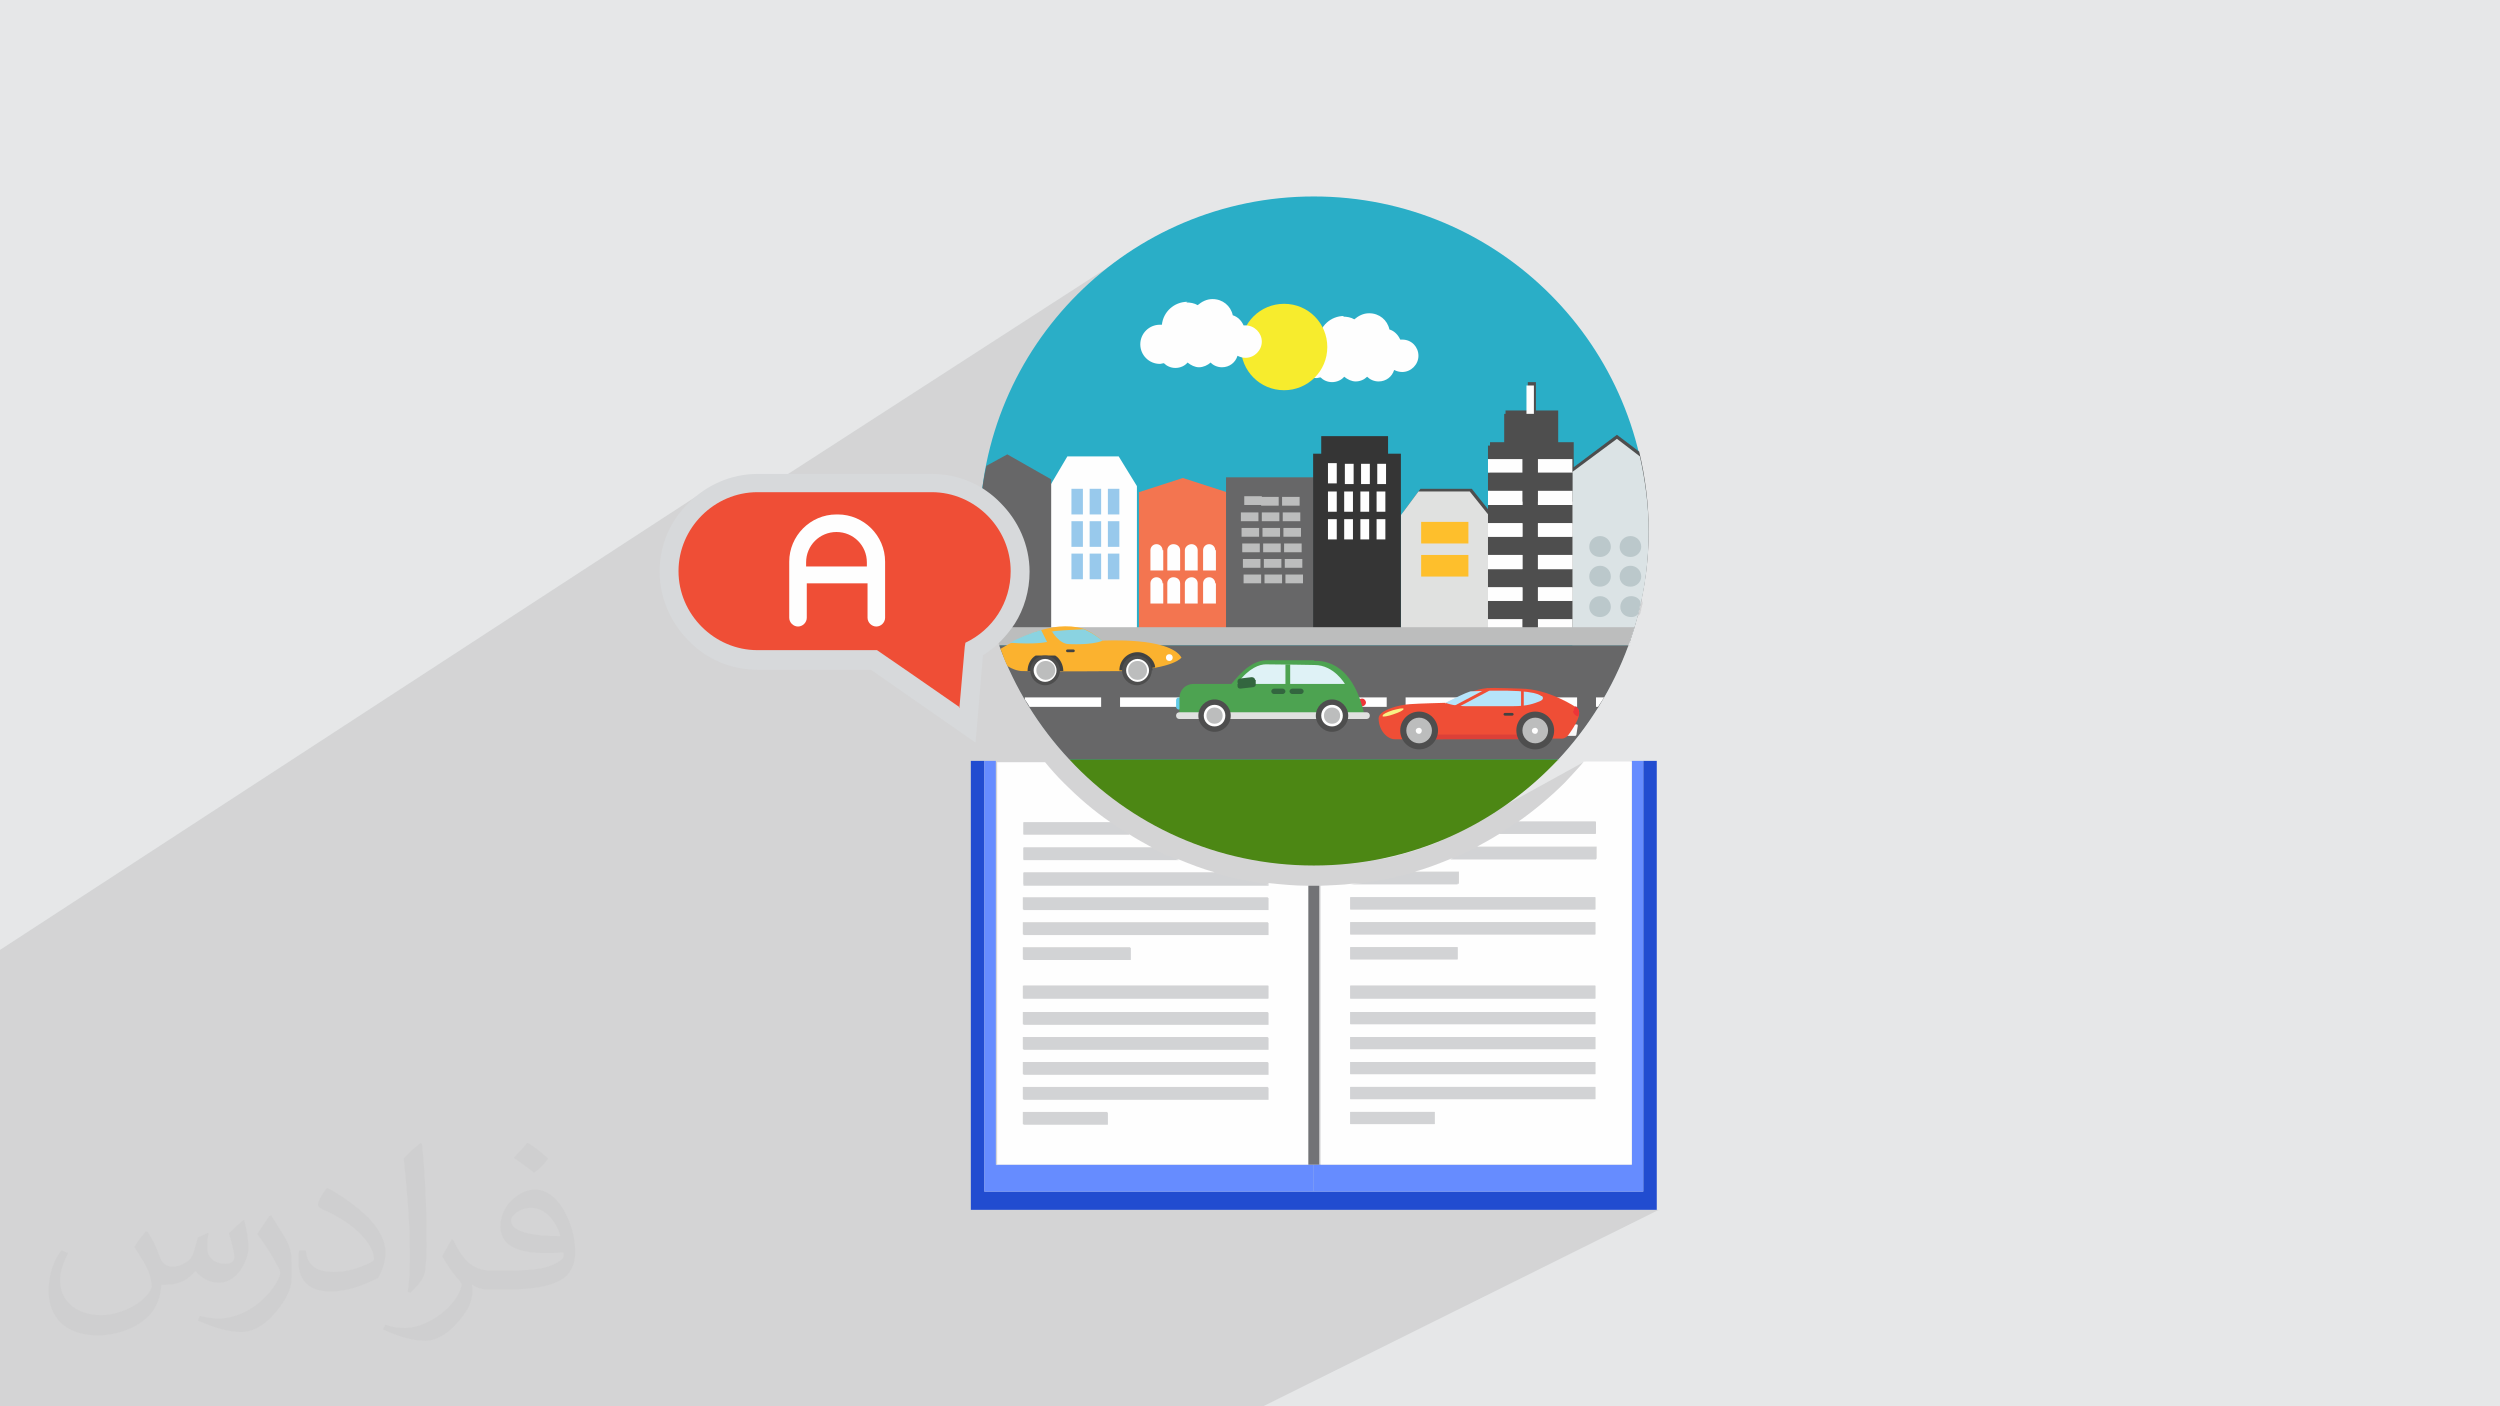 <?xml version="1.0" encoding="UTF-8"?>
<!DOCTYPE svg PUBLIC "-//W3C//DTD SVG 1.1//EN" "http://www.w3.org/Graphics/SVG/1.1/DTD/svg11.dtd">
<!-- Creator: CorelDRAW 2017 -->
<svg xmlns="http://www.w3.org/2000/svg" xml:space="preserve" width="3.703in" height="2.083in" version="1.1" style="shape-rendering:geometricPrecision; text-rendering:geometricPrecision; image-rendering:optimizeQuality; fill-rule:evenodd; clip-rule:evenodd"
viewBox="0 0 3703 2083"
 xmlns:xlink="http://www.w3.org/1999/xlink">
 <defs>
  <style type="text/css">
   <![CDATA[
    .fil37 {fill:#D7D9DB}
    .fil0 {fill:#E6E7E8}
    .fil38 {fill:#EF4E36}
    .fil3 {fill:#214CD0;fill-rule:nonzero}
    .fil8 {fill:#2AAEC7;fill-rule:nonzero}
    .fil30 {fill:#33663F;fill-rule:nonzero}
    .fil19 {fill:#353535;fill-rule:nonzero}
    .fil24 {fill:#414242;fill-rule:nonzero}
    .fil22 {fill:#4C8714;fill-rule:nonzero}
    .fil28 {fill:#4DA351;fill-rule:nonzero}
    .fil11 {fill:#4E4E4E;fill-rule:nonzero}
    .fil26 {fill:#62CBE8;fill-rule:nonzero}
    .fil4 {fill:#668CFF;fill-rule:nonzero}
    .fil16 {fill:#676768;fill-rule:nonzero}
    .fil6 {fill:#727376;fill-rule:nonzero}
    .fil9 {fill:#7BA3A8;fill-rule:nonzero}
    .fil25 {fill:#8AD3E1;fill-rule:nonzero}
    .fil10 {fill:#8BD4E7;fill-rule:nonzero}
    .fil12 {fill:#98C9EC;fill-rule:nonzero}
    .fil35 {fill:#B5E4FA;fill-rule:nonzero}
    .fil21 {fill:#BBC8CB;fill-rule:nonzero}
    .fil17 {fill:#BCBDBD;fill-rule:nonzero}
    .fil7 {fill:#D2D3D5;fill-rule:nonzero}
    .fil20 {fill:#DBE3E5;fill-rule:nonzero}
    .fil34 {fill:#DC4038;fill-rule:nonzero}
    .fil29 {fill:#DFF2F6;fill-rule:nonzero}
    .fil14 {fill:#E0E1E0;fill-rule:nonzero}
    .fil18 {fill:#E5E6E5;fill-rule:nonzero}
    .fil27 {fill:#EE3538;fill-rule:nonzero}
    .fil32 {fill:#EF4E36;fill-rule:nonzero}
    .fil13 {fill:#F37550;fill-rule:nonzero}
    .fil36 {fill:#F7EC2D;fill-rule:nonzero}
    .fil33 {fill:#F8F185;fill-rule:nonzero}
    .fil31 {fill:#F9F8F8;fill-rule:nonzero}
    .fil23 {fill:#FBB22F;fill-rule:nonzero}
    .fil15 {fill:#FEBF2C;fill-rule:nonzero}
    .fil5 {fill:#FEFEFE;fill-rule:nonzero}
    .fil2 {fill:#373435;fill-opacity:0.031}
    .fil1 {fill:#373435;fill-opacity:0.102}
   ]]>
  </style>
 </defs>
 <g id="Layer_x0020_1">
  <polygon class="fil0" points="0,0 3704,0 3704,2083 0,2083 "/>
  <polygon class="fil1" points="0,1585 0,1580 0,1580 0,1577 0,1577 0,1576 0,1575 0,1570 0,1570 0,1568 0,1562 0,1543 0,1479 0,1458 0,1458 0,1438 0,1411 0,1407 1044,727 1038,731 1032,735 1027,740 1022,745 1017,750 1013,755 1008,761 1004,766 1001,772 997,778 994,784 991,791 989,796 1059,750 1069,744 1079,739 1090,736 1101,733 1112,731 1124,730 1672,376 1653,389 1634,404 1616,420 1599,436 1582,453 1567,471 1552,490 1538,509 1525,530 1513,550 1503,572 1493,594 1484,616 1484,617 1740,454 1746,451 1753,449 1760,448 1760,448 1762,448 1764,448 1766,448 1769,449 1771,450 1773,450 1775,451 1776,452 1781,448 1784,447 1787,445 1789,444 1792,444 1795,443 1798,443 1804,444 1809,445 1813,447 1818,450 1821,453 1824,457 1827,462 1828,467 1831,468 1834,469 1836,471 1838,472 1840,474 1842,477 1842,478 1869,461 1874,458 1880,455 1886,453 1892,452 1899,451 1905,450 1912,451 1918,452 1924,453 1930,455 1936,458 1941,461 1946,465 1951,469 1955,474 1958,479 1960,482 1972,475 1978,472 1985,470 1992,469 1992,469 1994,469 1997,469 1999,470 2001,470 2003,471 2005,471 2007,472 2008,473 2014,469 2016,468 2019,467 2022,466 2025,465 2028,464 2031,464 2036,465 2041,466 2046,468 2050,471 2054,474 2057,478 2059,483 2061,488 2063,489 2066,490 2068,492 2070,493 2072,495 2074,498 2075,500 2076,503 2077,503 2077,503 2077,503 2078,502 2078,502 2078,502 2079,502 2079,502 2084,503 2089,504 2093,507 2096,510 2099,513 2102,517 2103,522 2103,527 2103,532 2102,536 2099,540 2096,544 2093,547 1830,707 1860,707 1960,646 2059,646 2059,672 2078,672 2078,679 2266,566 2266,609 2264,610 2264,613 2309,613 2309,660 2332,660 2332,680 2332,684 2398,645 2372,665 2398,650 2332,698 2332,700 2332,727 2332,727 2332,743 2332,748 2332,748 2332,775 2332,795 2332,795 2332,816 2364,797 2367,796 2370,795 2373,795 2376,795 2379,796 2382,797 2384,799 2386,801 2387,804 2388,807 2389,810 2410,797 2413,796 2416,795 2419,795 2422,795 2425,796 2428,797 2430,799 2432,801 2433,804 2434,807 2434,810 2434,813 2433,816 2432,819 2430,821 2428,823 2386,847 2387,848 2388,851 2389,854 2410,841 2413,840 2416,839 2419,839 2422,839 2425,840 2428,841 2430,843 2432,846 2433,848 2434,851 2434,854 2434,858 2433,860 2432,863 2430,865 2428,867 2386,891 2387,893 2388,895 2389,898 2410,886 2413,884 2416,883 2419,883 2421,883 2423,884 2426,885 2428,886 2429,887 2431,889 2432,890 2433,892 2433,892 2433,895 2432,897 2432,899 2431,901 2431,904 2430,906 2430,908 2429,910 2428,911 2427,912 2358,951 2416,951 2409,956 2415,956 2284,1030 2284,1030 2286,1031 2287,1031 2287,1031 2287,1032 2288,1032 2288,1033 2288,1034 2288,1036 2287,1037 2285,1038 2269,1047 2336,1047 2337,1047 2337,1047 2338,1047 2338,1047 2338,1047 2338,1047 2339,1047 2338,1048 2340,1049 2367,1033 2367,1047 2370,1047 2324,1073 2339,1073 2339,1073 2340,1073 2340,1074 2340,1074 2341,1074 2341,1074 2341,1075 2341,1075 2339,1088 2339,1089 2339,1089 2338,1089 2338,1090 2338,1090 2275,1125 2311,1125 2045,1273 2047,1272 2050,1272 2071,1267 2074,1266 2095,1260 2098,1259 2118,1252 2121,1251 2133,1246 2349,1127 2345,1131 2342,1135 2338,1139 2335,1143 2331,1147 2328,1150 2324,1154 2320,1158 2316,1162 2312,1166 2308,1170 2304,1174 2300,1177 2296,1181 2291,1185 2287,1189 2283,1192 2278,1196 2274,1199 2269,1203 2265,1206 2260,1210 2256,1213 2251,1216 2258,1216 2420,1127 2420,1137 2437,1127 2437,1765 2437,1765 2437,1765 2437,1765 2383,1792 2457,1792 1871,2083 1800,2083 1800,2083 1707,2083 1476,2083 1443,2083 1409,2083 1376,2083 1343,2083 1336,2083 1321,2083 1310,2083 1288,2083 1277,2083 1270,2083 1263,2083 1255,2083 1245,2083 1213,2083 1181,2083 1172,2083 1106,2083 1051,2083 1041,2083 1026,2083 1020,2083 994,2083 989,2083 977,2083 962,2083 958,2083 930,2083 930,2083 914,2083 901,2083 901,2083 899,2083 898,2083 872,2083 869,2083 867,2083 866,2083 851,2083 837,2083 836,2083 835,2083 818,2083 806,2083 806,2083 804,2083 776,2083 773,2083 756,2083 746,2083 742,2083 720,2083 716,2083 696,2083 695,2083 681,2083 681,2083 681,2083 680,2083 680,2083 675,2083 675,2083 675,2083 658,2083 657,2083 643,2083 635,2083 627,2083 627,2083 620,2083 617,2083 605,2083 605,2083 595,2083 587,2083 584,2083 580,2083 576,2083 576,2083 568,2083 562,2083 557,2083 554,2083 554,2083 554,2083 553,2083 551,2083 543,2083 539,2083 537,2083 533,2083 532,2083 531,2083 528,2083 528,2083 521,2083 515,2083 514,2083 514,2083 512,2083 512,2083 507,2083 506,2083 504,2083 498,2083 496,2083 495,2083 494,2083 492,2083 491,2083 490,2083 488,2083 488,2083 486,2083 482,2083 481,2083 480,2083 480,2083 473,2083 473,2083 466,2083 466,2083 465,2083 464,2083 460,2083 458,2083 458,2083 456,2083 440,2083 429,2083 426,2083 424,2083 423,2083 419,2083 419,2083 419,2083 414,2083 412,2083 410,2083 409,2083 409,2083 398,2083 392,2083 388,2083 382,2083 382,2083 381,2083 380,2083 379,2083 373,2083 371,2083 369,2083 368,2083 359,2083 359,2083 356,2083 353,2083 348,2083 344,2083 344,2083 341,2083 339,2083 339,2083 339,2083 336,2083 336,2083 334,2083 334,2083 333,2083 333,2083 330,2083 329,2083 321,2083 321,2083 321,2083 319,2083 318,2083 318,2083 317,2083 314,2083 313,2083 313,2083 313,2083 313,2083 310,2083 308,2083 308,2083 307,2083 294,2083 293,2083 288,2083 282,2083 281,2083 276,2083 275,2083 274,2083 273,2083 272,2083 272,2083 268,2083 268,2083 264,2083 263,2083 263,2083 261,2083 258,2083 256,2083 256,2083 255,2083 250,2083 250,2083 249,2083 248,2083 248,2083 248,2083 246,2083 246,2083 245,2083 245,2083 243,2083 242,2083 238,2083 234,2083 232,2083 230,2083 230,2083 229,2083 224,2083 218,2083 218,2083 217,2083 216,2083 216,2083 215,2083 213,2083 213,2083 211,2083 209,2083 209,2083 208,2083 205,2083 205,2083 205,2083 204,2083 202,2083 200,2083 195,2083 195,2083 192,2083 187,2083 186,2083 186,2083 182,2083 179,2083 179,2083 179,2083 179,2083 177,2083 176,2083 176,2083 176,2083 173,2083 173,2083 170,2083 156,2083 151,2083 150,2083 147,2083 147,2083 147,2083 144,2083 144,2083 144,2083 144,2083 141,2083 137,2083 137,2083 130,2083 127,2083 123,2083 120,2083 118,2083 118,2083 115,2083 112,2083 111,2083 111,2083 109,2083 109,2083 108,2083 107,2083 100,2083 91,2083 91,2083 89,2083 89,2083 88,2083 88,2083 85,2083 85,2083 83,2083 82,2083 80,2083 76,2083 76,2083 76,2083 75,2083 69,2083 69,2083 68,2083 68,2083 66,2083 66,2083 65,2083 65,2083 61,2083 50,2083 50,2083 47,2083 44,2083 44,2083 40,2083 38,2083 37,2083 35,2083 35,2083 35,2083 33,2083 32,2083 31,2083 27,2083 27,2083 27,2083 24,2083 22,2083 22,2083 22,2083 21,2083 15,2083 15,2083 15,2083 12,2083 11,2083 10,2083 9,2083 8,2083 8,2083 8,2083 7,2083 4,2083 4,2083 2,2083 1,2083 0,2083 0,2083 0,2083 0,2083 0,2083 0,2083 0,2082 0,2081 0,2081 0,2078 0,2078 0,2078 0,2075 0,2075 0,2074 0,2074 0,2073 0,2072 0,2072 0,2070 0,2069 0,2068 0,2068 0,2067 0,2066 0,2065 0,2064 0,2063 0,2063 0,2062 0,2062 0,2061 0,2061 0,2059 0,2059 0,2059 0,2059 0,2057 0,2057 0,2056 0,2056 0,2054 0,2054 0,2053 0,2052 0,2049 0,2046 0,2046 0,2044 0,2042 0,2038 0,2035 0,2033 0,2032 0,2031 0,2029 0,2029 0,2026 0,2026 0,2022 0,2021 0,2021 0,2020 0,2019 0,2018 0,2018 0,2018 0,2016 0,2016 0,2014 0,2014 0,2012 0,2011 0,2010 0,2009 0,2009 0,2009 0,2009 0,2007 0,2006 0,2006 0,2006 0,2005 0,2005 0,2004 0,2000 0,2000 0,1999 0,1996 0,1996 0,1996 0,1994 0,1994 0,1993 0,1990 0,1990 0,1989 0,1988 0,1988 0,1988 0,1987 0,1986 0,1986 0,1986 0,1985 0,1984 0,1983 0,1983 0,1983 0,1982 0,1982 0,1981 0,1980 0,1980 0,1978 0,1977 0,1977 0,1977 0,1976 0,1975 0,1975 0,1974 0,1974 0,1972 0,1971 0,1970 0,1970 0,1970 0,1966 0,1965 0,1965 0,1965 0,1965 0,1964 0,1963 0,1961 0,1961 0,1960 0,1959 0,1958 0,1957 0,1955 0,1954 0,1953 0,1952 0,1951 0,1951 0,1950 0,1950 0,1949 0,1949 0,1948 0,1947 0,1947 0,1946 0,1946 0,1946 0,1945 0,1945 0,1944 0,1943 0,1942 0,1942 0,1941 0,1940 0,1940 0,1939 0,1938 0,1937 0,1937 0,1936 0,1935 0,1935 0,1935 0,1935 0,1935 0,1932 0,1931 0,1931 0,1931 0,1931 0,1931 0,1931 0,1929 0,1929 0,1928 0,1927 0,1926 0,1925 0,1925 0,1924 0,1923 0,1922 0,1922 0,1922 0,1922 0,1922 0,1921 0,1920 0,1920 0,1919 0,1919 0,1918 0,1918 0,1918 0,1917 0,1916 0,1916 0,1916 0,1916 0,1915 0,1915 0,1913 0,1913 0,1913 0,1913 0,1912 0,1912 0,1911 0,1910 0,1910 0,1909 0,1909 0,1908 0,1908 0,1907 0,1906 0,1906 0,1906 0,1905 0,1904 0,1904 0,1903 0,1902 0,1900 0,1900 0,1898 0,1896 0,1896 0,1895 0,1895 0,1894 0,1894 0,1893 0,1893 0,1893 0,1892 0,1892 0,1891 0,1891 0,1891 0,1890 0,1889 0,1888 0,1887 0,1887 0,1887 0,1884 0,1883 0,1883 0,1881 0,1881 0,1881 0,1881 0,1881 0,1881 0,1880 0,1880 0,1879 0,1876 0,1876 0,1875 0,1872 0,1871 0,1867 0,1867 0,1867 0,1864 0,1863 0,1863 0,1862 0,1858 0,1857 0,1856 0,1854 0,1854 0,1853 0,1849 0,1844 0,1841 0,1839 0,1839 0,1833 0,1830 0,1829 0,1828 0,1828 0,1826 0,1826 0,1825 0,1821 0,1820 0,1817 0,1817 0,1815 0,1814 0,1812 0,1811 0,1808 0,1803 0,1803 0,1803 0,1802 0,1797 0,1797 0,1794 0,1788 0,1787 0,1787 0,1786 0,1785 0,1785 0,1784 0,1782 0,1781 0,1776 0,1775 0,1773 0,1771 0,1771 0,1771 0,1770 0,1766 0,1764 0,1762 0,1761 0,1761 0,1760 0,1759 0,1756 0,1755 0,1749 0,1747 0,1743 0,1737 0,1736 0,1735 0,1731 0,1728 0,1725 0,1722 0,1721 0,1718 0,1716 0,1716 0,1716 0,1714 0,1712 0,1710 0,1709 0,1709 0,1704 0,1694 0,1694 0,1688 0,1683 0,1682 0,1677 0,1676 0,1673 0,1671 0,1671 0,1669 0,1663 0,1663 0,1652 0,1648 0,1648 0,1646 0,1645 0,1643 0,1642 0,1642 0,1638 0,1621 0,1620 0,1616 0,1614 0,1605 0,1597 "/>
  <path class="fil2" d="M219 1825c7,11 12,21 16,32 3,7 5,19 21,19 5,0 11,-1 17,-5 7,-3 12,-9 14,-17l6 -21 15 -7 1 1c-2,8 -2,15 -2,21 0,18 15,24 27,24 7,0 13,-3 13,-10 0,-8 -4,-22 -8,-35 7,-7 14,-14 22,-20l1 1c4,15 6,30 6,40 0,10 -4,20 -8,27 -7,14 -20,25 -36,25 -12,0 -25,-6 -34,-17l-1 0c-9,11 -22,20 -43,20l-7 0c-1,14 -4,24 -9,33 -13,25 -50,42 -85,42 -49,0 -73,-28 -73,-66 0,-23 7,-45 19,-60l10 4c-7,14 -12,27 -12,40 0,35 29,52 61,52 30,0 68,-20 75,-42 -2,-25 -12,-36 -26,-59 4,-7 10,-15 17,-23l1 0 0 0 0 0 0 0zm563 -132c10,6 20,14 30,23 -6,8 -12,15 -21,21 -10,-8 -20,-15 -30,-22 7,-8 14,-15 20,-22zm5 96c-17,0 -30,11 -30,19 0,17 33,23 73,23 -5,-20 -22,-42 -43,-42zm-37 93c22,0 41,-1 55,-4 16,-4 30,-12 30,-18 0,-2 0,-3 -1,-5 -9,1 -19,1 -29,1 -29,0 -52,-7 -60,-23 -2,-4 -4,-10 -4,-15 0,-16 7,-32 19,-42 10,-9 21,-14 33,-14 20,0 37,17 48,42 6,14 11,30 11,51 0,14 -4,25 -12,34 -16,15 -45,21 -90,21l-20 0 0 0 -5 0c-11,0 -19,-2 -25,-7l-1 0c0,2 1,5 1,7 0,10 -3,23 -10,33 -20,30 -42,43 -60,43 -19,0 -42,-7 -63,-17l4 -7c7,3 16,5 29,5 34,0 78,-33 84,-64 -1,-3 -3,-6 -7,-10 -10,-12 -16,-22 -22,-32 5,-10 10,-18 14,-25l2 0c14,29 28,46 57,46l4 0 0 0 21 0 0 0 0 0 0 0zm-146 31c2,-14 3,-29 3,-43l0 -21c0,-39 -5,-96 -9,-133 7,-8 17,-17 25,-23l2 1c5,47 7,101 7,151 0,13 -1,26 -2,35 -1,12 -8,21 -22,35l-3 -1 0 0 0 0 0 0zm-151 -62c1,18 10,33 41,33 20,0 36,-5 55,-14 3,-2 5,-3 5,-5 0,-12 -9,-27 -24,-41 -14,-13 -34,-25 -51,-32 -6,-3 -8,-5 -8,-8 0,-5 7,-17 13,-24l2 0c20,11 43,27 60,44 15,16 25,33 25,51 0,13 -4,26 -11,38 -22,11 -46,20 -70,20 -29,0 -48,-13 -48,-45 0,-3 0,-9 1,-16l10 0 0 0 0 0 0 0zm-52 -52l18 29c7,11 13,22 13,41l0 24c0,19 -12,39 -32,60 -15,14 -29,20 -42,20 -19,0 -40,-6 -65,-17l3 -7c8,2 17,4 28,4 35,0 72,-26 88,-58 2,-4 3,-7 3,-9 0,-4 -2,-8 -4,-11 -9,-17 -19,-33 -30,-47 6,-9 12,-18 18,-27l2 0 0 0 0 0 0 0z"/>
  <g id="_1213499582064">
   <polygon class="fil3" points="1438,1792 2454,1792 2454,1127 2434,1127 2434,1765 1946,1765 1458,1765 1458,1127 1438,1127 1438,1792 "/>
   <polygon class="fil4" points="1946,1765 2434,1765 2434,1127 2417,1127 2417,1725 1954,1725 1946,1725 "/>
   <path class="fil5" d="M1954 1725l463 0 0 -597 -71 0c-9,11 -19,21 -28,31 -21,21 -45,41 -69,58l115 0 0 18 -143 0c-11,7 -22,13 -33,19l177 0 0 18 -216 0c-17,7 -35,14 -53,19l65 0 0 18 -159 0 0 0c-15,2 -30,2 -46,3l0 413zm315 -597l-315 0 0 128c46,-1 90,-8 131,-21l-85 0 0 -18 135 0c50,-22 95,-52 134,-89l0 0zm-269 332l363 0 0 19 -363 0 0 -19zm0 -57l159 0 0 18 -159 0 0 -18zm0 -37l363 0 0 18 -363 0 0 -18zm0 -37l363 0 0 18 -363 0 0 -18zm0 318l125 0 0 18 -125 0 0 -18zm0 -37l363 0 0 18 -363 0 0 -18zm0 -37l363 0 0 18 -363 0 0 -18zm0 -37l363 0 0 18 -363 0 0 -18zm0 -37l363 0 0 18 -363 0 0 -18z"/>
   <polygon class="fil4" points="1458,1765 1946,1765 1946,1725 1946,1725 1938,1725 1475,1725 1475,1127 1458,1127 "/>
   <path class="fil5" d="M1475 1725l463 0 0 -413c-20,0 -40,-2 -59,-4l0 2 -363 0 0 -18 283 0c-18,-5 -36,-12 -53,-19l-230 0 0 -18 190 0c-11,-6 -22,-12 -33,-19l-157 0 0 -18 129 0c-25,-17 -48,-37 -69,-58 -10,-10 -19,-20 -28,-31l-71 0 0 597 0 0zm463 -469l0 -128 -315 0c39,37 84,67 134,89l121 0 0 18 -72 0c42,13 86,20 131,21l0 0zm-423 204l363 0 0 19 -363 0 0 -19zm0 -57l159 0 0 18 -159 0 0 -18zm0 -37l363 0 0 18 -363 0 0 -18zm0 -37l363 0 0 18 -363 0 0 -18zm0 318l125 0 0 18 -125 0 0 -18zm0 -37l363 0 0 18 -363 0 0 -18zm0 -37l363 0 0 18 -363 0 0 -18zm0 -37l363 0 0 18 -363 0 0 -18zm0 -37l363 0 0 18 -363 0 0 -18z"/>
   <path class="fil6" d="M1938 1725l16 0 0 -413 -8 0 -8 0 0 413zm16 -469l0 -128 -16 0 0 128 8 0 8 0z"/>
   <path class="fil7" d="M1516 1460l363 0 0 19 -363 0 0 -19zm484 0l363 0 0 19 -363 0 0 -19zm0 -243l135 0c-16,7 -32,13 -49,18l-85 0 0 -18zm248 0l115 0 0 18 -143 0c10,-6 19,-12 28,-18zm-248 186l159 0 0 18 -159 0 0 -18zm0 -37l363 0 0 18 -363 0 0 -18zm0 -37l363 0 0 18 -363 0 0 -18zm94 -37l65 0 0 18 -159 0 0 0c32,-3 64,-9 94,-18zm93 -37l177 0 0 18 -216 0c14,-6 27,-12 40,-18zm-187 392l125 0 0 18 -125 0 0 -18zm0 -37l363 0 0 18 -363 0 0 -18zm0 -37l363 0 0 18 -363 0 0 -18zm0 -37l363 0 0 18 -363 0 0 -18zm0 -37l363 0 0 18 -363 0 0 -18zm-484 -281l129 0c9,6 19,13 28,18l-157 0 0 -18zm242 0l121 0 0 18 -72 0c-17,-5 -33,-11 -49,-18zm-242 186l159 0 0 18 -159 0 0 -18zm0 -37l363 0 0 18 -363 0 0 -18zm0 -37l363 0 0 18 -363 0 0 -18zm0 -37l283 0c26,8 53,13 80,17l0 2 -363 0 0 -18zm0 -37l190 0c13,7 26,13 40,18l-230 0 0 -18zm0 392l125 0 0 18 -125 0 0 -18zm0 -37l363 0 0 18 -363 0 0 -18zm0 -37l363 0 0 18 -363 0 0 -18zm0 -37l363 0 0 18 -363 0 0 -18zm0 -37l363 0 0 18 -363 0 0 -18z"/>
   <g>
    <path class="fil8" d="M1946 291c274,0 495,222 495,495 0,274 -222,495 -495,495 -274,0 -495,-222 -495,-495 0,-274 222,-495 495,-495z"/>
    <polygon class="fil9" points="2274,699 2297,699 2297,687 2274,687 "/>
    <polygon class="fil9" points="2301,699 2323,699 2323,687 2301,687 "/>
    <polygon class="fil9" points="2274,723 2297,723 2297,710 2274,710 "/>
    <polygon class="fil9" points="2301,723 2323,723 2323,710 2301,710 "/>
    <polygon class="fil10" points="2232,909 2325,909 2325,894 2232,894 "/>
    <path class="fil11" d="M2331 693l0 -38 -23 0 0 -47 -33 0 0 -42 -12 0 0 42 -33 0 0 47 -23 0 0 103 -27 -34 -76 0 -26 35 0 189 129 0 0 0 124 0 0 3 83 0c18,-52 28,-107 28,-165 0,-40 -5,-79 -14,-117l-33 -25 -64 48 0 0z"/>
    <polygon class="fil5" points="1684,956 1555,956 1555,720 1581,676 1657,676 1684,720 1684,956 "/>
    <path class="fil12" d="M1604 858l-17 0 0 -38 17 0 0 38zm0 -48l-17 0 0 -38 17 0 0 38zm27 48l-17 0 0 -38 17 0 0 38zm27 0l-17 0 0 -38 17 0 0 38zm0 -48l-17 0 0 -38 17 0 0 38zm0 -48l-17 0 0 -38 17 0 0 38zm-27 0l-17 0 0 -38 17 0 0 38zm-27 0l-17 0 0 -38 17 0 0 38zm27 48l-17 0 0 -38 17 0 0 38z"/>
    <polygon class="fil13" points="1817,952 1687,952 1687,729 1752,708 1817,729 1817,952 "/>
    <path class="fil5" d="M1748 864c0,0 0,0 0,0 0,-5 -4,-9 -10,-9 -5,0 -9,4 -9,9 0,0 0,0 0,0l0 0 0 30 19 0 0 -30 0 0zm26 0c0,0 0,0 0,0 0,-5 -4,-9 -9,-9 -5,0 -10,4 -10,9 0,0 0,0 0,0l0 0 0 30 19 0 0 -30 0 0zm26 0c0,0 0,0 0,0 0,-5 -4,-9 -9,-9 -5,0 -9,4 -9,9 0,0 0,0 0,0l0 0 0 30 19 0 0 -30 0 0zm0 -49c0,0 0,0 0,0 0,-5 -4,-9 -9,-9 -5,0 -9,4 -9,9 0,0 0,0 0,0l0 0 0 30 19 0 0 -30 0 0zm-26 0c0,0 0,0 0,0 0,-5 -4,-9 -9,-9 -5,0 -10,4 -10,9 0,0 0,0 0,0l0 0 0 30 19 0 0 -30 0 0zm-26 0c0,0 0,0 0,0 0,-5 -4,-9 -10,-9 -5,0 -9,4 -9,9 0,0 0,0 0,0l0 0 0 30 19 0 0 -30 0 0zm-26 0c0,0 0,0 0,0 0,-5 -4,-9 -9,-9 -5,0 -9,4 -9,9 0,0 0,0 0,0l0 0 0 30 19 0 0 -30 0 0zm0 49c0,0 0,0 0,0 0,-5 -4,-9 -9,-9 -5,0 -9,4 -9,9 0,0 0,0 0,0l0 0 0 30 19 0 0 -30 0 0z"/>
    <polygon class="fil14" points="2205,952 2075,952 2075,763 2101,728 2177,728 2205,763 "/>
    <polygon class="fil15" points="2105,805 2175,805 2175,773 2105,773 "/>
    <polygon class="fil15" points="2105,854 2175,854 2175,822 2105,822 "/>
    <polygon class="fil16" points="1816,951 1946,951 1946,707 1816,707 "/>
    <path class="fil17" d="M1894 749l-26 0 0 -13 26 0 0 13zm31 0l-26 0 0 -13 26 0 0 13zm-61 23l-26 0 0 -13 26 0 0 13zm31 0l-26 0 0 -13 26 0 0 13zm31 0l-26 0 0 -13 26 0 0 13zm-61 23l-26 0 0 -13 26 0 0 13zm31 0l-26 0 0 -13 26 0 0 13zm31 0l-26 0 0 -13 26 0 0 13zm-61 23l-26 0 0 -13 26 0 0 13zm31 0l-26 0 0 -13 26 0 0 13zm31 0l-26 0 0 -13 26 0 0 13zm-61 23l-26 0 0 -13 26 0 0 13zm31 0l-26 0 0 -13 26 0 0 13zm31 0l-26 0 0 -13 26 0 0 13zm-61 23l-26 0 0 -13 26 0 0 13zm31 0l-26 0 0 -13 26 0 0 13zm31 0l-26 0 0 -13 26 0 0 13zm-61 -116l-26 0 0 -13 26 0 0 13z"/>
    <path class="fil16" d="M1556 950l-77 0c-18,-51 -28,-106 -28,-163 0,-33 3,-66 10,-97l31 -17 65 37 0 241 0 0z"/>
    <polygon class="fil18" points="1468,839 1485,839 1485,801 1468,801 "/>
    <polygon class="fil18" points="1495,839 1512,839 1512,801 1495,801 "/>
    <polygon class="fil18" points="1468,890 1485,890 1485,852 1468,852 "/>
    <polygon class="fil18" points="1495,890 1512,890 1512,852 1495,852 "/>
    <polygon class="fil19" points="1957,672 1957,646 2056,646 2056,672 2075,672 2075,951 1945,951 1945,672 1957,672 "/>
    <path class="fil20" d="M2412 956l-83 0 0 -257 66 -49 34 26c8,36 13,73 13,111 0,59 -10,116 -30,169l0 0z"/>
    <path class="fil21" d="M2386 810c0,-9 -7,-16 -16,-16 -9,0 -16,7 -16,16 0,9 7,15 16,15 9,0 16,-7 16,-15z"/>
    <path class="fil21" d="M2431 810c0,-9 -7,-16 -16,-16 -9,0 -16,7 -16,16 0,9 7,15 16,15 9,0 16,-7 16,-15z"/>
    <path class="fil21" d="M2386 854c0,-9 -7,-16 -16,-16 -9,0 -16,7 -16,16 0,9 7,15 16,15 9,0 16,-7 16,-15z"/>
    <polygon class="fil5" points="2261,680 2272,680 2272,571 2261,571 "/>
    <path class="fil21" d="M2431 854c0,-9 -7,-16 -16,-16 -9,0 -16,7 -16,16 0,9 7,15 16,15 9,0 16,-7 16,-15z"/>
    <path class="fil21" d="M2386 899c0,-9 -7,-16 -16,-16 -9,0 -16,7 -16,16 0,9 7,15 16,15 9,0 16,-7 16,-15z"/>
    <path class="fil21" d="M2430 892c-2,-6 -8,-9 -14,-9 -9,0 -16,7 -16,16 0,9 7,15 16,15 4,0 7,-1 10,-4 2,-6 3,-12 4,-18l0 0z"/>
    <polygon class="fil5" points="2204,952 2329,952 2329,743 2204,743 "/>
    <polygon class="fil11" points="2306,613 2228,613 2228,660 2204,660 2204,680 2228,680 2228,700 2204,700 2204,727 2255,727 2255,748 2204,748 2204,775 2255,775 2255,795 2204,795 2204,822 2255,822 2255,843 2204,843 2204,870 2255,870 2255,890 2204,890 2204,917 2255,917 2255,938 2204,938 2204,952 2329,952 2329,938 2278,938 2278,917 2329,917 2329,890 2278,890 2278,870 2329,870 2329,843 2278,843 2278,822 2329,822 2329,795 2278,795 2278,775 2329,775 2329,748 2278,748 2278,727 2329,727 2329,700 2306,700 2306,680 2329,680 2329,660 2306,660 "/>
    <polygon class="fil5" points="2204,700 2255,700 2255,680 2204,680 "/>
    <polygon class="fil5" points="2278,700 2329,700 2329,680 2278,680 "/>
    <polygon class="fil5" points="2204,748 2255,748 2255,727 2204,727 "/>
    <polygon class="fil5" points="2278,748 2329,748 2329,727 2278,727 "/>
    <polygon class="fil5" points="2204,795 2255,795 2255,775 2204,775 "/>
    <polygon class="fil5" points="2278,795 2329,795 2329,775 2278,775 "/>
    <polygon class="fil5" points="2204,843 2255,843 2255,822 2204,822 "/>
    <polygon class="fil5" points="2278,843 2329,843 2329,822 2278,822 "/>
    <polygon class="fil5" points="2204,890 2255,890 2255,870 2204,870 "/>
    <polygon class="fil5" points="2278,890 2329,890 2329,870 2278,870 "/>
    <path class="fil17" d="M1472 929l949 0c-3,9 -6,18 -9,27l-932 0c-3,-9 -6,-18 -9,-27z"/>
    <path class="fil16" d="M1584 1125l724 0c45,-48 81,-106 104,-169l-932 0c23,63 59,121 104,169l0 0z"/>
    <path class="fil5" d="M1659 1047l113 0 0 -14 -113 0 0 14zm141 0l113 0 0 -14 -113 0 0 14zm141 0l113 0 0 -14 -113 0 0 14zm141 0l113 0 0 -14 -113 0 0 14zm141 0l113 0 0 -14 -113 0 0 14zm-698 0c-2,-4 -5,-8 -7,-11l0 -3 113 0 0 14 -106 0 0 0zm839 0l3 0c3,-5 6,-9 9,-14l-12 0 0 14z"/>
    <path class="fil22" d="M2308 1125l-724 0c90,97 219,157 362,157 143,0 271,-60 362,-157z"/>
    <path class="fil5" d="M1992 687l0 30 13 0 0 -30 -13 0zm24 0l0 30 13 0 0 -30 -13 0zm24 0l0 30 13 0 0 -30 -13 0zm-60 71l0 -30 -13 0 0 30 13 0zm11 -30l0 30 13 0 0 -30 -13 0zm24 0l0 30 13 0 0 -30 -13 0zm24 0l0 30 13 0 0 -30 -13 0zm13 41l-13 0 0 30 13 0 0 -30zm-24 30l0 -30 -13 0 0 30 13 0zm-24 0l0 -30 -13 0 0 30 13 0zm-24 0l0 -30 -13 0 0 30 13 0zm-13 -83l13 0 0 -30 -13 0 0 30z"/>
    <path class="fil17" d="M1492 979c0,1 0,3 -1,3 -2,-3 -3,-7 -4,-10 3,0 5,3 5,6l0 1z"/>
    <path class="fil23" d="M1482 961c26,-15 75,-43 122,-30 0,0 11,3 29,18 0,0 99,-6 117,25 0,0 -10,16 -83,20 0,0 -120,1 -151,0 0,0 -10,1 -23,-7l-1 -1c-4,-8 -7,-17 -10,-25z"/>
    <path class="fil24" d="M1522 994l53 0c0,-9 -5,-19 -12,-23l-29 0c-7,4 -12,13 -12,23z"/>
    <path class="fil11" d="M1526 993c0,12 10,22 22,22 12,0 22,-10 22,-22 0,-12 -10,-22 -22,-22 -12,0 -22,10 -22,22z"/>
    <path class="fil5" d="M1531 993c0,9 8,17 17,17 9,0 17,-8 17,-17 0,-9 -8,-17 -17,-17 -9,0 -17,8 -17,17z"/>
    <path class="fil17" d="M1535 993c0,7 6,14 14,14 7,0 14,-6 14,-14 0,-8 -6,-14 -14,-14 -8,0 -14,6 -14,14z"/>
    <path class="fil24" d="M1707 989c1,0 4,0 4,-1 -1,-11 -13,-22 -26,-22 -15,0 -27,12 -27,27l49 0 0 -4z"/>
    <path class="fil11" d="M1662 993c0,12 10,22 22,22 12,0 22,-10 22,-22 0,-12 -10,-22 -22,-22 -12,0 -22,10 -22,22z"/>
    <path class="fil5" d="M1668 993c0,9 8,17 17,17 9,0 17,-8 17,-17 0,-9 -8,-17 -17,-17 -9,0 -17,8 -17,17z"/>
    <path class="fil17" d="M1671 993c0,8 6,14 14,14 8,0 14,-6 14,-14 0,-8 -6,-14 -14,-14 -8,0 -14,6 -14,14z"/>
    <path class="fil25" d="M1551 951l-9 -18c-17,5 -33,12 -46,19 37,3 54,-1 54,-1z"/>
    <path class="fil25" d="M1558 935c0,0 11,19 25,19 0,0 34,2 50,-5 -15,-12 -25,-16 -28,-17 -16,1 -47,2 -48,4l0 0z"/>
    <path class="fil24" d="M1592 964c0,1 -1,2 -2,2l-9 0c-1,0 -2,-1 -2,-2 0,-1 1,-2 2,-2l9 0c1,0 2,1 2,2z"/>
    <path class="fil5" d="M1737 974c0,3 -2,5 -5,5 -3,0 -5,-2 -5,-5 0,-3 2,-5 5,-5 3,0 5,2 5,5z"/>
    <path class="fil26" d="M1750 1047c0,2 -2,4 -4,4l0 0c-2,0 -4,-2 -4,-4l0 -10c0,-2 2,-4 4,-4l0 0c2,0 4,2 4,4l0 10z"/>
    <path class="fil27" d="M2023 1039c1,3 -1,6 -4,7l-5 1c-3,1 -6,-1 -7,-4 -1,-3 1,-6 4,-7l5 -1c3,-1 6,1 7,4l0 0z"/>
    <path class="fil28" d="M1947 978c-20,0 -71,0 -71,0 -25,0 -45,27 -52,35l-56 0c-12,0 -21,9 -21,21l0 30 275 0c-18,-91 -70,-85 -76,-85z"/>
    <path class="fil14" d="M2029 1060c0,3 -2,5 -5,5l-277 0c-3,0 -5,-2 -5,-5l0 0c0,-3 2,-5 5,-5l277 0c3,0 5,2 5,5l0 0z"/>
    <path class="fil11" d="M1823 1060c0,13 -11,24 -24,24 -13,0 -24,-11 -24,-24 0,-13 11,-24 24,-24 13,0 24,11 24,24z"/>
    <path class="fil5" d="M1815 1060c0,9 -7,16 -16,16 -9,0 -16,-7 -16,-16 0,-9 7,-16 16,-16 9,0 16,7 16,16z"/>
    <path class="fil17" d="M1811 1060c0,7 -5,12 -12,12 -7,0 -12,-5 -12,-12 0,-7 5,-12 12,-12 7,0 12,5 12,12z"/>
    <path class="fil11" d="M1997 1060c0,13 -11,24 -24,24 -13,0 -24,-11 -24,-24 0,-13 11,-24 24,-24 13,0 24,11 24,24z"/>
    <path class="fil5" d="M1989 1060c0,9 -7,16 -16,16 -9,0 -16,-7 -16,-16 0,-9 7,-16 16,-16 9,0 16,7 16,16z"/>
    <path class="fil17" d="M1985 1060c0,7 -5,12 -12,12 -7,0 -12,-5 -12,-12 0,-7 5,-12 12,-12 7,0 12,5 12,12z"/>
    <path class="fil29" d="M1834 1013l158 0c0,0 -16,-28 -45,-28 0,0 -52,-1 -72,-1 -9,0 -25,5 -42,28z"/>
    <polygon class="fil28" points="1904,1016 1911,1016 1911,984 1904,984 "/>
    <path class="fil30" d="M1904 1024c0,2 -2,4 -4,4l-13 0c-2,0 -4,-2 -4,-4l0 0c0,-2 2,-4 4,-4l13 0c2,0 4,2 4,4l0 0z"/>
    <path class="fil30" d="M1931 1024c0,2 -2,4 -4,4l-13 0c-2,0 -4,-2 -4,-4l0 0c0,-2 2,-4 4,-4l13 0c2,0 4,2 4,4l0 0z"/>
    <path class="fil30" d="M1859 1007c0,-2 -2,-4 -5,-4l-17 2c-2,0 -4,2 -4,4l0 7c0,2 1,4 4,4l18 -2c2,0 5,-1 5,-4l0 -7 0 0z"/>
    <path class="fil31" d="M2310 1074c0,-1 0,-1 1,-1l24 0c1,0 2,0 2,2l-2 13c0,1 -1,2 -2,2l-22 0c-1,0 -1,-1 -1,-3l0 -13 0 0z"/>
    <path class="fil32" d="M2141 1041c0,0 -40,1 -53,2 -16,1 -46,9 -46,21 0,18 13,31 24,31 65,0 245,-1 245,-1 0,0 8,2 14,-8 7,-10 21,-31 10,-38 0,0 -41,-28 -83,-28 0,0 -25,-1 -37,-1 -17,0 -30,0 -74,23l0 0z"/>
    <path class="fil33" d="M2048 1061c0,1 8,0 16,-3 9,-3 15,-6 15,-8 0,-2 -8,0 -16,2 -9,3 -15,6 -15,8l0 0z"/>
    <path class="fil27" d="M2331 1053c0,-3 1,-5 3,-7 1,1 1,1 1,1 4,3 5,8 3,14 -4,0 -8,-4 -8,-8z"/>
    <polygon class="fil34" points="2124,1095 2253,1095 2253,1088 2124,1088 "/>
    <path class="fil11" d="M2246 1082c0,15 12,28 28,28 15,0 28,-12 28,-28 0,-15 -12,-28 -28,-28 -15,0 -28,12 -28,28z"/>
    <path class="fil17" d="M2255 1082c0,10 8,19 19,19 10,0 19,-8 19,-19 0,-10 -8,-19 -19,-19 -10,0 -19,8 -19,19z"/>
    <path class="fil5" d="M2269 1082c0,3 2,5 5,5 2,0 4,-2 4,-5 0,-2 -2,-4 -4,-4 -3,0 -5,2 -5,4z"/>
    <path class="fil11" d="M2074 1082c0,15 12,28 28,28 15,0 28,-12 28,-28 0,-15 -12,-28 -28,-28 -15,0 -28,12 -28,28z"/>
    <path class="fil17" d="M2083 1082c0,10 8,19 19,19 10,0 19,-8 19,-19 0,-10 -8,-19 -19,-19 -10,0 -19,8 -19,19z"/>
    <path class="fil5" d="M2097 1082c0,3 2,5 5,5 2,0 4,-2 4,-5 0,-2 -2,-4 -4,-4 -3,0 -5,2 -5,4z"/>
    <path class="fil35" d="M2284 1031c1,1 4,5 -4,8 -8,3 -17,7 -39,7 -22,0 -71,0 -71,0 0,0 -16,0 -29,-5 0,0 0,0 0,0 16,-8 28,-14 37,-17 89,-4 101,4 105,7l0 0z"/>
    <polygon class="fil32" points="2253,1049 2257,1049 2257,1022 2253,1022 "/>
    <polygon class="fil32" points="2153,1046 2155,1050 2206,1023 2204,1019 "/>
    <path class="fil24" d="M2227 1058c0,1 1,2 2,2l11 0c1,0 2,-1 2,-2 0,-1 -1,-2 -2,-2l-11 0c-1,0 -2,1 -2,2z"/>
    <path class="fil5" d="M1989 469c6,0 12,1 17,4 6,-5 13,-9 22,-9 15,0 27,10 30,24 7,2 13,8 16,15 1,0 2,0 3,0 14,0 24,11 24,24 0,13 -11,24 -24,24 -4,0 -8,-1 -12,-3 -3,10 -12,17 -23,17 -7,0 -13,-3 -17,-7 -4,4 -10,7 -17,7 -6,0 -12,-3 -17,-7 -4,5 -11,8 -18,8 -7,0 -13,-3 -17,-7 -2,0 -4,1 -6,1 -16,0 -29,-13 -29,-29 0,-16 13,-29 29,-29 1,0 2,0 3,0 2,-19 18,-34 38,-34l0 0z"/>
    <path class="fil36" d="M1902 450c36,0 64,29 64,64 0,36 -29,64 -64,64 -36,0 -64,-29 -64,-64 0,-36 29,-64 64,-64z"/>
    <path class="fil5" d="M1757 448c6,0 12,1 17,4 6,-5 13,-9 22,-9 15,0 27,10 30,24 7,2 13,8 16,15 1,0 2,0 3,0 13,0 24,11 24,24 0,13 -11,24 -24,24 -4,0 -8,-1 -12,-3 -3,10 -12,17 -23,17 -7,0 -13,-3 -17,-7 -4,4 -11,7 -17,7 -6,0 -12,-3 -17,-7 -4,5 -11,8 -18,8 -7,0 -13,-3 -17,-7 -2,0 -4,1 -6,1 -16,0 -29,-13 -29,-29 0,-16 13,-29 29,-29 1,0 2,0 3,0 2,-19 18,-34 38,-34l0 0z"/>
   </g>
   <path class="fil37" d="M1456 970l-11 130 -155 -108 -168 0c-40,0 -76,-16 -102,-43 -26,-26 -43,-63 -43,-102 0,-40 16,-76 43,-102 26,-26 62,-43 102,-43l258 0c40,0 76,16 102,43 26,26 43,62 43,102 0,28 -8,55 -22,77 -12,18 -27,34 -46,46l0 0z"/>
   <g>
    <path class="fil38" d="M1421 1049l8 -91 1 -6c40,-19 67,-59 67,-106l0 0c0,-64 -53,-117 -117,-117l-258 0c-64,0 -117,53 -117,117l0 0c0,64 53,117 117,117l177 0 48 33 75 52 0 0z"/>
    <path class="fil5" d="M1239 762c-39,0 -70,32 -70,70l0 83c0,7 6,13 13,13 7,0 13,-6 13,-13l0 -51 90 0 0 51c0,7 6,13 13,13 7,0 13,-6 13,-13l0 -83c0,-39 -32,-70 -70,-70l0 0zm-45 77l0 -6c0,-25 20,-45 45,-45 25,0 45,20 45,45l0 6 -90 0z"/>
   </g>
  </g>
 </g>
</svg>
